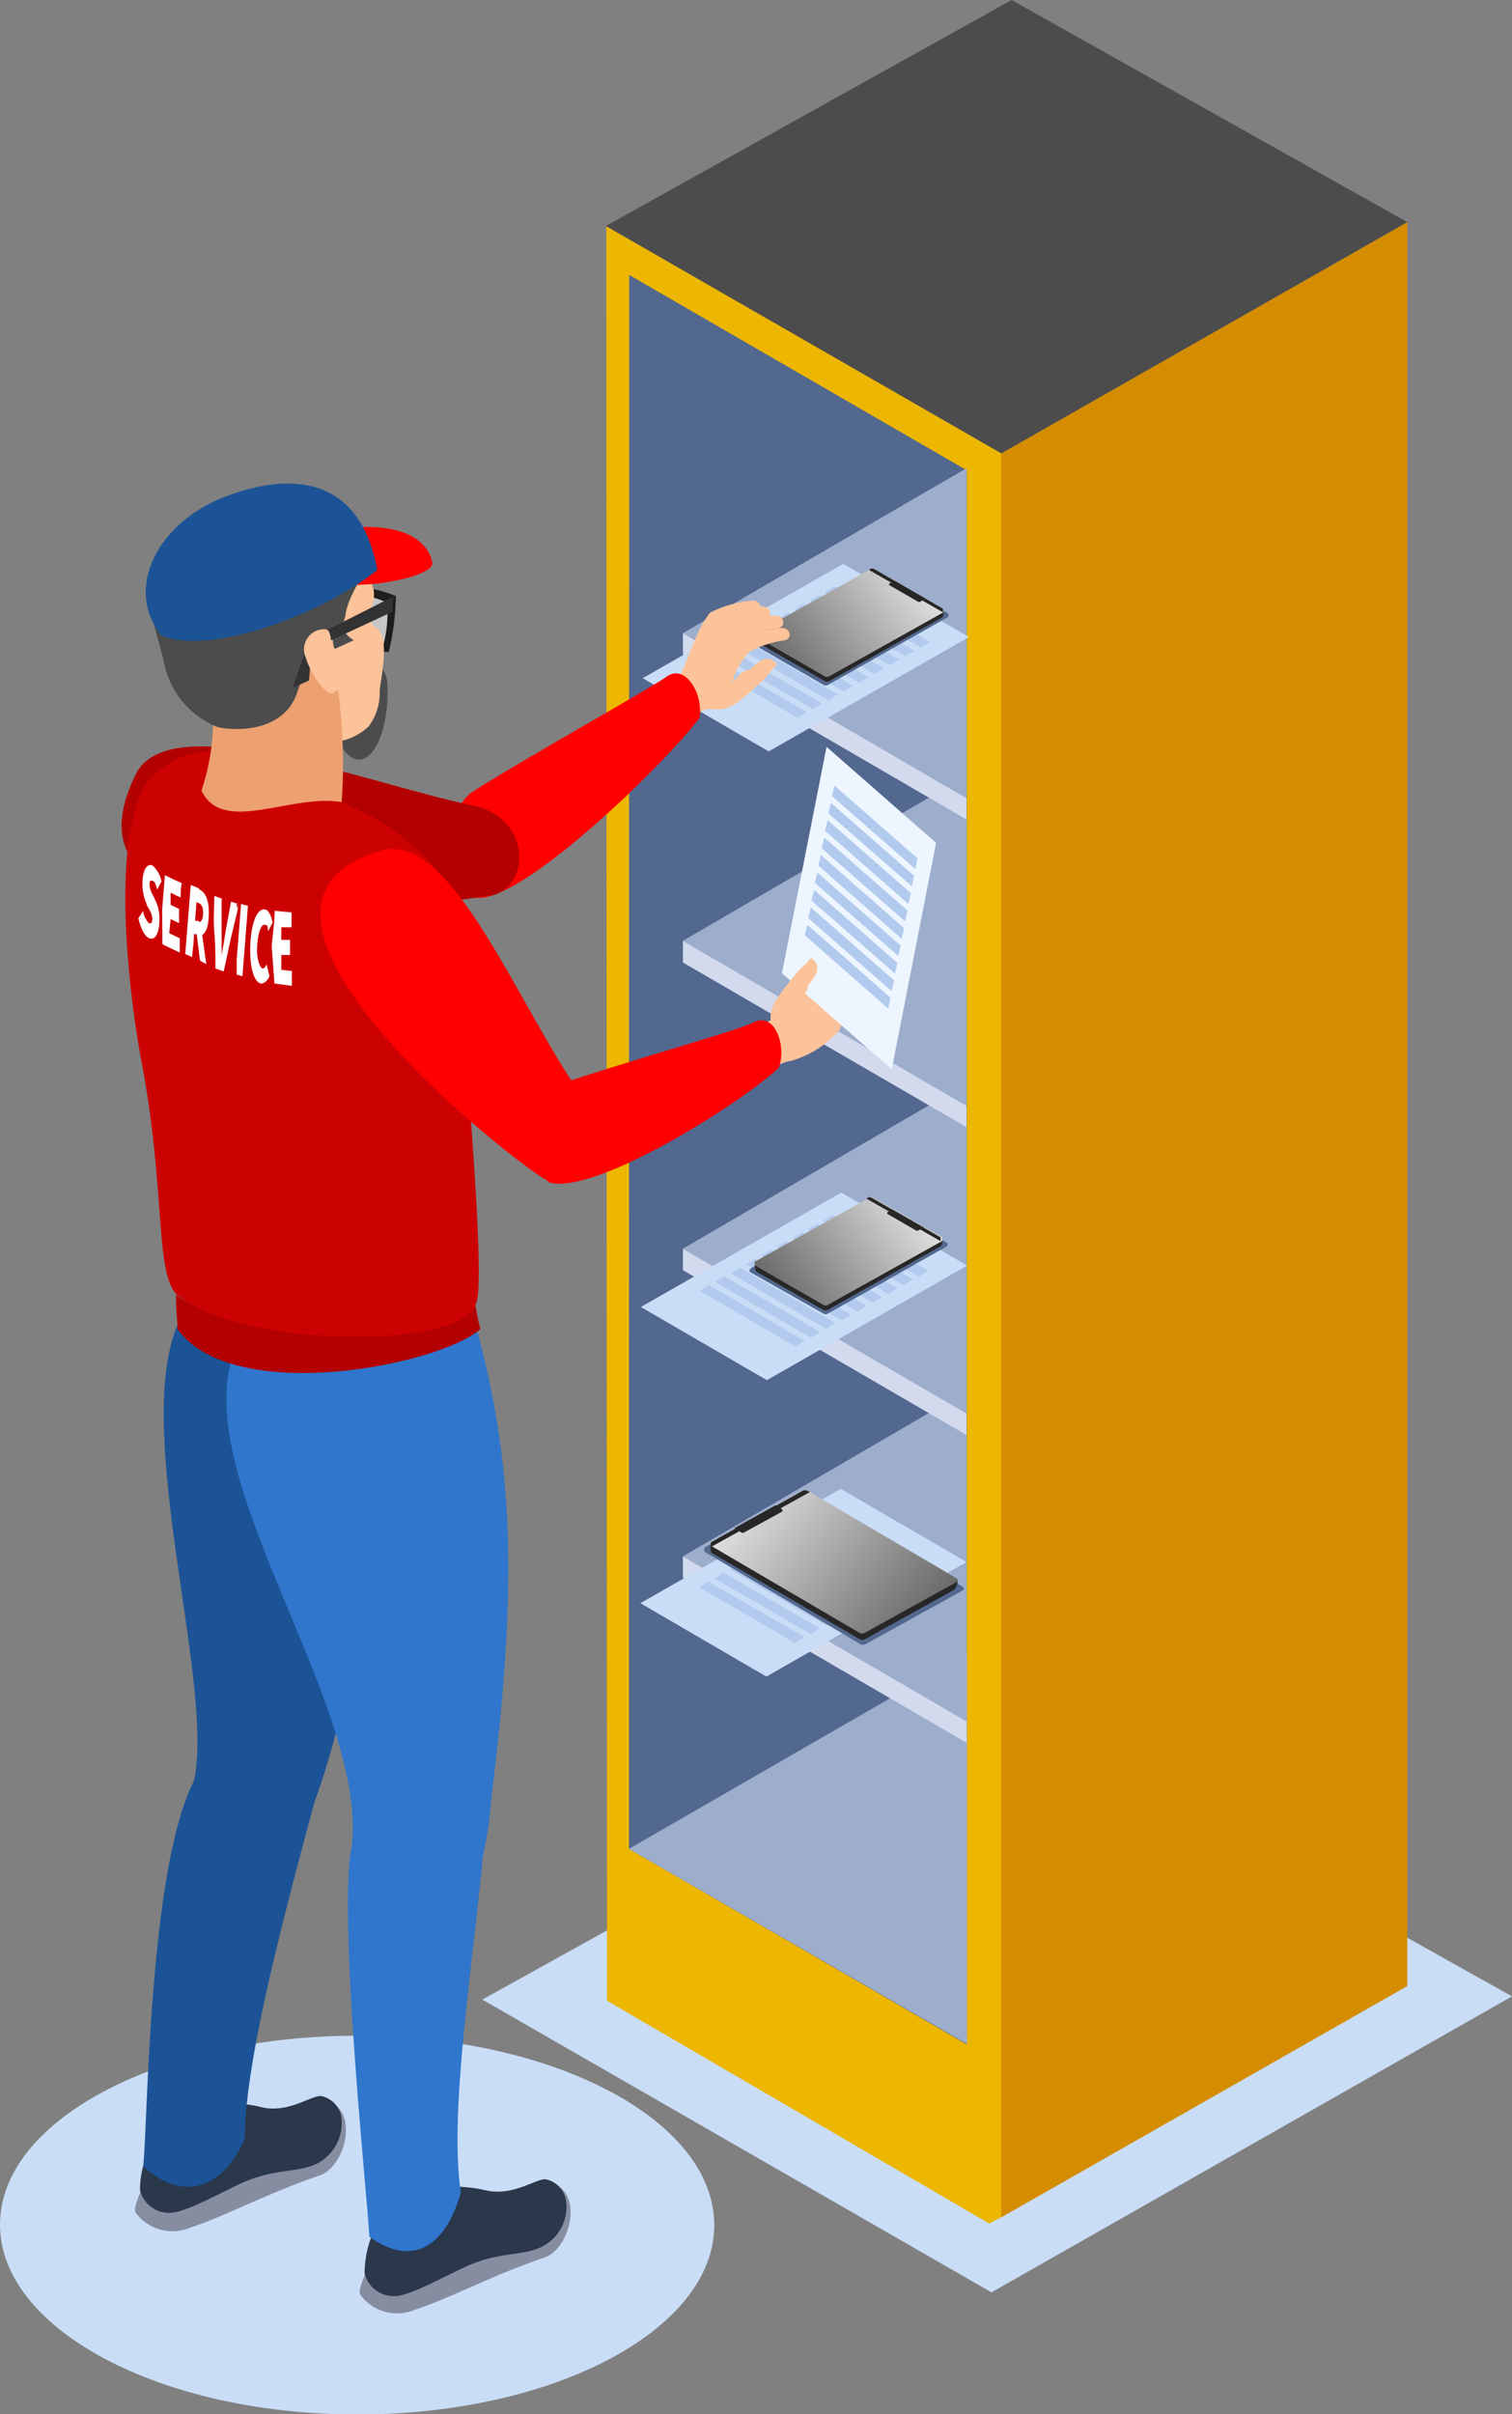 <?xml version="1.0" encoding="UTF-8"?> <svg xmlns="http://www.w3.org/2000/svg" xmlns:xlink="http://www.w3.org/1999/xlink" viewBox="0 0 66.11 105.54"><rect x="0" y="0" width="66.11" height="105.54" fill="#808080" stroke="none"/> <defs> <style>.cls-1{fill:#caddf7;}.cls-1,.cls-10,.cls-11,.cls-12,.cls-13,.cls-14,.cls-15,.cls-16,.cls-17,.cls-18,.cls-19,.cls-2,.cls-20,.cls-21,.cls-23,.cls-24,.cls-26,.cls-3,.cls-4,.cls-5,.cls-6,.cls-7,.cls-8,.cls-9{fill-rule:evenodd;}.cls-2{fill:#edb600;}.cls-3{fill:#d48d00;}.cls-4{fill:#4c4c4c;}.cls-5{fill:#53688f;}.cls-6{fill:#9dadcc;}.cls-7{fill:#d3daed;}.cls-8{fill:#b2caed;}.cls-9{fill:#272727;}.cls-10{fill:url(#GradientFill_4);}.cls-11{fill:url(#GradientFill_4-2);}.cls-12{fill:url(#GradientFill_4-3);}.cls-13{fill:#fcc39a;}.cls-14{fill:red;}.cls-15{fill:#878da1;}.cls-16{fill:#2b374a;}.cls-17{fill:#1c5396;}.cls-18{fill:#2f76cc;}.cls-19{fill:#b30000;}.cls-20{fill:#cc0202;}.cls-21{fill:#c6c6c6;}.cls-22{fill:#1d1d1b;}.cls-23{fill:#eda070;}.cls-24{fill:#333;}.cls-25{fill:#fff;}.cls-26{fill:#edf5ff;}</style> <linearGradient id="GradientFill_4" x1="42.11" y1="72.84" x2="30.83" y2="63.71" gradientUnits="userSpaceOnUse"> <stop offset="0" stop-color="#4a4a49"></stop> <stop offset="1" stop-color="#fff"></stop> </linearGradient> <linearGradient id="GradientFill_4-2" x1="32.62" y1="58.06" x2="41.49" y2="51.37" xlink:href="#GradientFill_4"></linearGradient> <linearGradient id="GradientFill_4-3" x1="32.7" y1="30.57" x2="41.58" y2="23.88" xlink:href="#GradientFill_4"></linearGradient> </defs> <title>4Ресурс 4</title> <g id="Слой_2" data-name="Слой 2"> <g id="_1" data-name="1"> <polygon class="cls-1" points="21.09 87.42 43.35 100.22 66.11 87.28 43.83 74.8 21.09 87.42"></polygon> <polygon class="cls-2" points="26.51 9.88 43.79 19.82 43.79 96.93 43.25 97.21 26.54 87.47 26.51 9.88"></polygon> <polygon class="cls-3" points="61.53 9.71 43.78 19.82 43.78 96.94 61.53 86.83 61.53 9.71"></polygon> <polygon class="cls-4" points="26.49 9.88 43.78 19.82 61.53 9.71 44.23 0 26.49 9.88"></polygon> <polygon class="cls-5" points="27.51 12.02 27.5 80.83 42.27 89.38 42.27 20.56 27.51 12.02"></polygon> <polygon class="cls-6" points="27.5 80.83 42.28 89.36 42.28 72.31 27.5 80.83"></polygon> <polygon class="cls-7" points="29.86 68.98 42.26 76.19 42.26 62.68 40.93 61.6 29.86 68.05 29.86 68.98"></polygon> <polygon class="cls-6" points="29.86 68.05 42.26 75.26 42.26 60.82 29.86 68.05"></polygon> <polygon class="cls-7" points="29.86 55.53 42.26 62.74 42.26 49.23 40.93 48.15 29.86 54.6 29.86 55.53"></polygon> <polygon class="cls-6" points="29.86 54.6 42.26 61.8 42.26 47.37 29.86 54.6"></polygon> <polygon class="cls-7" points="29.86 42.08 42.26 49.28 42.26 35.77 40.93 34.7 29.86 41.14 29.86 42.08"></polygon> <polygon class="cls-6" points="29.86 41.14 42.26 48.35 42.26 33.92 29.86 41.14"></polygon> <polygon class="cls-7" points="29.86 28.62 42.26 35.83 42.26 22.32 40.93 21.25 29.86 27.69 29.86 28.62"></polygon> <polygon class="cls-6" points="29.86 27.69 42.26 34.9 42.26 20.47 29.86 27.69"></polygon> <path class="cls-1" d="M15.62,89c8.62,0,15.61,3.71,15.61,8.28s-7,8.28-15.61,8.28S0,101.83,0,97.26,7,89,15.62,89Z"></path> <polygon class="cls-1" points="42.26 68.29 33.51 73.3 28 70.09 36.76 65.09 42.26 68.29"></polygon> <polygon class="cls-8" points="40.56 68.51 40.16 68.76 35.97 66.33 36.37 66.08 40.56 68.51"></polygon> <polygon class="cls-8" points="39.88 68.89 39.49 69.15 35.29 66.71 35.7 66.46 39.88 68.89"></polygon> <polygon class="cls-8" points="39.21 69.27 38.81 69.53 34.62 67.09 35.02 66.84 39.21 69.27"></polygon> <polygon class="cls-8" points="38.53 69.66 38.14 69.91 33.94 67.47 34.35 67.22 38.53 69.66"></polygon> <polygon class="cls-8" points="37.86 70.04 37.46 70.3 33.27 67.86 33.67 67.61 37.86 70.04"></polygon> <polygon class="cls-8" points="37.18 70.42 36.79 70.68 32.59 68.24 33 67.99 37.18 70.42"></polygon> <polygon class="cls-8" points="36.51 70.81 36.11 71.06 31.92 68.62 32.32 68.37 36.51 70.81"></polygon> <polygon class="cls-8" points="35.83 71.19 35.44 71.44 31.24 69.01 31.65 68.76 35.83 71.19"></polygon> <polygon class="cls-8" points="35.16 71.57 34.76 71.83 30.57 69.39 30.97 69.14 35.16 71.57"></polygon> <path class="cls-5" d="M42.06,69.55l-4.19,2.32a.26.26,0,0,1-.27,0l-6.75-4a.15.15,0,0,1-.07-.12.13.13,0,0,1,.07-.12L35,65.36a.26.26,0,0,1,.27,0l6.81,4a.17.17,0,0,1,.07.13S42.11,69.52,42.06,69.55Z"></path> <path class="cls-9" d="M41.69,69.52l-3.86,2.14a.23.23,0,0,1-.25,0l-6.43-3.75c-.11-.07-.09-.36-.09-.4,0-.19,3.6-1.94,4-2.18a.24.24,0,0,1,.26,0l6.56,3.76S41.85,69.43,41.69,69.52Z"></path> <path class="cls-10" d="M41.82,69.17l-4,2.21a.25.25,0,0,1-.25,0L31.12,67.6a.11.11,0,0,1-.06-.1.11.11,0,0,1,.06-.11l3.94-2.21a.24.24,0,0,1,.26,0L41.82,69a.14.14,0,0,1,.07.11C41.89,69.12,41.86,69.14,41.82,69.17Z"></path> <path class="cls-9" d="M35.41,65.23l-4.28,2.38h0a.11.11,0,0,1-.06-.1.11.11,0,0,1,.06-.11l3.94-2.21a.24.24,0,0,1,.26,0Z"></path> <path class="cls-9" d="M34.21,66.08,32.53,67a.11.11,0,0,1-.11,0l-.31-.19,1.8-1,.3.18a.05.05,0,0,1,0,0A0,0,0,0,1,34.21,66.08Z"></path> <polygon class="cls-1" points="42.29 55.33 33.53 60.34 28.02 57.14 36.78 52.14 42.29 55.33"></polygon> <polygon class="cls-8" points="40.58 55.55 40.18 55.81 35.99 53.37 36.4 53.12 40.58 55.55"></polygon> <polygon class="cls-8" points="39.91 55.93 39.51 56.19 35.31 53.75 35.72 53.5 39.91 55.93"></polygon> <polygon class="cls-8" points="39.23 56.32 38.83 56.57 34.64 54.13 35.05 53.88 39.23 56.32"></polygon> <polygon class="cls-8" points="38.56 56.7 38.16 56.95 33.97 54.52 34.37 54.27 38.56 56.7"></polygon> <polygon class="cls-8" points="37.88 57.08 37.48 57.34 33.29 54.9 33.7 54.65 37.88 57.08"></polygon> <polygon class="cls-8" points="37.21 57.47 36.81 57.72 32.62 55.28 33.02 55.03 37.21 57.47"></polygon> <polygon class="cls-8" points="36.53 57.85 36.13 58.1 31.94 55.67 32.35 55.42 36.53 57.85"></polygon> <polygon class="cls-8" points="35.86 58.23 35.46 58.49 31.27 56.05 31.67 55.8 35.86 58.23"></polygon> <polygon class="cls-8" points="35.18 58.62 34.78 58.87 30.59 56.43 31 56.18 35.18 58.62"></polygon> <path class="cls-5" d="M32.79,55.61,36,57.43a.2.2,0,0,0,.2,0l5.18-2.93a.11.11,0,0,0,.05-.09.09.09,0,0,0-.05-.09l-3.12-1.81a.2.2,0,0,0-.21,0l-5.21,2.93a.13.13,0,0,0-.06.09S32.76,55.59,32.79,55.61Z"></path> <path class="cls-9" d="M33.08,55.6,36,57.27a.21.21,0,0,0,.19,0l4.93-2.78c.09-.05.08-.27.08-.31s-2.72-1.51-3-1.7a.23.23,0,0,0-.2,0l-5,2.79S33,55.53,33.08,55.6Z"></path> <path class="cls-11" d="M33,55.32l3,1.73a.17.17,0,0,0,.19,0l5-2.79a.1.1,0,0,0,0-.08.11.11,0,0,0,0-.09l-3-1.72a.17.17,0,0,0-.19,0l-5,2.79a.12.12,0,0,0,0,.09A.07.07,0,0,0,33,55.32Z"></path> <path class="cls-9" d="M37.9,52.41l3.22,1.85h0a.1.1,0,0,0,0-.08.11.11,0,0,0,0-.09l-3-1.72a.17.17,0,0,0-.19,0Z"></path> <path class="cls-9" d="M38.8,53.07l1.26.73a.11.11,0,0,0,.08,0l.25-.14L39,52.87,38.8,53s0,0,0,0S38.78,53.06,38.8,53.07Z"></path> <polygon class="cls-1" points="42.37 27.85 33.61 32.85 28.1 29.65 36.87 24.65 42.37 27.85"></polygon> <polygon class="cls-8" points="40.66 28.06 40.27 28.32 36.07 25.88 36.48 25.63 40.66 28.06"></polygon> <polygon class="cls-8" points="39.99 28.45 39.59 28.7 35.4 26.27 35.8 26.02 39.99 28.45"></polygon> <polygon class="cls-8" points="39.31 28.83 38.92 29.09 34.72 26.65 35.13 26.4 39.31 28.83"></polygon> <polygon class="cls-8" points="38.64 29.21 38.24 29.47 34.05 27.03 34.45 26.78 38.64 29.21"></polygon> <polygon class="cls-8" points="37.97 29.6 37.57 29.85 33.37 27.41 33.78 27.16 37.97 29.6"></polygon> <polygon class="cls-8" points="37.29 29.98 36.89 30.23 32.7 27.8 33.1 27.55 37.29 29.98"></polygon> <polygon class="cls-8" points="36.62 30.36 36.22 30.62 32.02 28.18 32.43 27.93 36.62 30.36"></polygon> <polygon class="cls-8" points="35.94 30.75 35.54 31 31.35 28.56 31.75 28.31 35.94 30.75"></polygon> <polygon class="cls-8" points="35.27 31.13 34.87 31.38 30.67 28.95 31.08 28.7 35.27 31.13"></polygon> <path class="cls-5" d="M32.87,28.13,36,29.94a.2.2,0,0,0,.21,0L41.41,27a.1.1,0,0,0,.06-.09.12.12,0,0,0,0-.09L38.3,25a.2.2,0,0,0-.21,0L32.87,28a.13.13,0,0,0-.06.1S32.84,28.11,32.87,28.13Z"></path> <path class="cls-9" d="M33.16,28.11l2.91,1.67a.17.17,0,0,0,.19,0L41.18,27c.09-.05.08-.27.08-.3a34,34,0,0,0-3-1.7.19.19,0,0,0-.19,0l-5,2.79S33,28,33.16,28.11Z"></path> <path class="cls-12" d="M33.06,27.84l3,1.73a.21.21,0,0,0,.19,0l5-2.8a.1.1,0,0,0,0-.08.09.09,0,0,0,0-.08l-3-1.73a.21.21,0,0,0-.19,0l-5,2.8a.11.11,0,0,0-.05.09S33,27.82,33.06,27.84Z"></path> <path class="cls-9" d="M38,24.92l3.23,1.85h0a.1.1,0,0,0,0-.08.09.09,0,0,0,0-.08l-3-1.73a.21.21,0,0,0-.19,0Z"></path> <path class="cls-9" d="M38.88,25.58l1.27.73a.08.08,0,0,0,.08,0l.24-.14-1.36-.78-.23.12a.08.08,0,0,0,0,0S38.87,25.57,38.88,25.58Z"></path> <path class="cls-13" d="M30.44,31.3c.61-.66.83.07,1.7-.59.17-.21-.68-.62.6-2.19.13-.36-1.39-1.85-1.74-1.64-.53.5-.95,2.24-1.66,3.41C29.2,30.69,29.45,31.21,30.44,31.3Z"></path> <path class="cls-13" d="M32.61,28.59A4.36,4.36,0,0,1,34.27,28c.44-.07.27-.61-.16-.54a4.84,4.84,0,0,0-1.68.46A.34.34,0,0,0,32.61,28.59Z"></path> <path class="cls-13" d="M32.34,28A4.23,4.23,0,0,1,34,27.47c.43-.08.27-.62-.17-.55a4.9,4.9,0,0,0-1.68.47C31.73,27.51,31.94,28.17,32.34,28Z"></path> <path class="cls-13" d="M31.76,27.63a4.18,4.18,0,0,1,1.67-.56c.43-.08.27-.62-.17-.55a4.69,4.69,0,0,0-1.68.47C31.15,27.11,31.36,27.77,31.76,27.63Z"></path> <path class="cls-13" d="M31.37,27.38A4.36,4.36,0,0,1,33,26.81c.44-.07.28-.61-.16-.55a5.07,5.07,0,0,0-1.68.47A.34.34,0,0,0,31.37,27.38Z"></path> <path class="cls-13" d="M31.21,31a1.55,1.55,0,0,0,1.14-.37c.4-.3.79-.7.95-.83.39-.36.29-.39.68-.75-.19-.24-.52-.48-1.17.21-.19.07-.31,0-.74.54C30.72,29.49,30.65,30.85,31.21,31Z"></path> <path class="cls-14" d="M20.82,39.25c2,.23,8.19-5.78,9.77-7.87.16-1.09-.64-2.37-1.44-1.8s-6.15,3.54-8.59,5.1A3,3,0,0,0,20.82,39.25Z"></path> <path class="cls-15" d="M14.62,92c1,.69.38,2.77-.65,3.11-2.34.8-4.11,1.78-5.65,2.28a2,2,0,0,1-2.4-.67c-.14-.39.72-1.84.72-1.84C9.39,95.13,13.4,91.28,14.62,92Z"></path> <path class="cls-16" d="M11.41,92.12c1.21.3,2.24-.55,2.65-.48a1.13,1.13,0,0,1,.86.88,2,2,0,0,1-1.06,2.07c-.81.4-1.73.21-3.1.77-.75.3-2.59,1.37-3.29,1.38a1.3,1.3,0,0,1-1.35-1C6.17,92.66,9.09,91.53,11.41,92.12Z"></path> <path class="cls-17" d="M13.67,79a32,32,0,0,0,1.12-3.67c2.45-9.43,3-12.4,2.19-18.26-2-.66-6.63,1.35-8.4-.41-3.64,3.64,1,16.78-.13,21.35C9.25,79.32,11.92,80.51,13.67,79Z"></path> <path class="cls-17" d="M6.26,94.7c1.68,1.57,3.43,1.06,4.44-1.17,0-3.54,1.87-10.34,3.09-14.9C14.5,75.82,10,74.35,8.41,78,6.48,82,6.46,93.06,6.26,94.7Z"></path> <path class="cls-15" d="M24.44,95.59c1,.69.39,2.77-.64,3.11-2.35.8-4.11,1.78-5.66,2.28a2,2,0,0,1-2.4-.67c-.13-.39.73-1.84.73-1.84C19.22,98.77,23.23,94.92,24.44,95.59Z"></path> <path class="cls-16" d="M21.24,95.76c1.21.28,2.24-.55,2.64-.48a1.13,1.13,0,0,1,.86.88,1.94,1.94,0,0,1-1.06,2.07c-.8.4-1.73.21-3.09.77-.76.3-2.6,1.37-3.29,1.38a1.3,1.3,0,0,1-1.36-1C16,96.3,18.53,95.14,21.24,95.76Z"></path> <path class="cls-18" d="M21.07,81.33a17.2,17.2,0,0,0,.42-2.78c1.2-9.57.89-14.79-.66-20.49-2-.43-7.89,1.32-9.89-.23-4.13,5.24,5.41,16.42,4.41,23.11C16.32,82.17,19.53,83,21.07,81.33Z"></path> <path class="cls-18" d="M16.15,97.79c1.91,1.37,3.35.39,4-1.94-.55-3.53.6-10.45,1-15.12.24-2.87-4.88-3.58-5.82.21C14.83,84.48,16.07,96.14,16.15,97.79Z"></path> <path class="cls-19" d="M6,33.73C1.72,42,18.87,39.57,21.58,39.13c1.63-.46,1.57-3.32-.76-3.88C16,34.25,7.67,30.93,6,33.73Z"></path> <path class="cls-19" d="M21,58.11c-1.82,1.59-10.79,3.37-13.24,0,0-.39-.09-1.11-.06-1.5,2.77,2,10,2.2,13.08.45C20.84,57.39,20.91,57.75,21,58.11Z"></path> <path class="cls-20" d="M15.45,35.31a9.69,9.69,0,0,1,3.82,2.95c1.07,1.4,1,4.53,1,4.94-.13,1.33,1.07,13.09.52,13.83-.63,2-10.25,1.93-13.08-.45-.94-1-.46-4.58-1.53-10.21-.29-1.48-1.6-9.61.35-12.33a4,4,0,0,1,2.67-1.2C11.66,33.13,15,35.2,15.45,35.31Z"></path> <path class="cls-14" d="M16.65,37.19C8.57,39.55,21.41,50,23.7,51.48c1.71,1,3.1-1.51,1.78-3.51C22.63,44,19.77,36.28,16.65,37.19Z"></path> <polygon class="cls-21" points="17.13 26.11 16.93 28.33 14.9 28.1 15.17 25.8 17.13 26.11"></polygon> <path class="cls-22" d="M16.93,26.35a5.76,5.76,0,0,1-.15,1.79L16,28.05v.35l1,.11a11.64,11.64,0,0,0,.31-2.45A5.4,5.4,0,0,0,16,25.7v.36A3.44,3.44,0,0,1,16.93,26.35ZM16,28.05,15.1,28c.07-.65.14-1.3.22-1.95a6.21,6.21,0,0,1,.7.06V25.7c-.35-.05-.68-.07-1-.09l-.3,2.64L16,28.4Z"></path> <path class="cls-4" d="M16.28,28.91a1.06,1.06,0,0,1,.65.95c.17,2.65-1.22,4.73-2.29,2.22-.46-1.07-1.36-1.94-.37-2.84A2.46,2.46,0,0,1,16.28,28.91Z"></path> <path class="cls-13" d="M15.31,23.73a12.82,12.82,0,0,1,.88,1.68,1.14,1.14,0,0,1,.11.93c-.16.62-.29.76.21,1.16s.19,1.95.09,2.67a2.46,2.46,0,0,1-.49,1.6c-1.09,1-2.53.73-3.81.48s-4.13-2.94-4.66-3.88c-.59-2-.34-3.88,2.9-5.67C12,21.92,14.54,22.36,15.31,23.73Z"></path> <path class="cls-23" d="M14.71,29.7a24,24,0,0,1,.23,5.37c-2.18-.39-5.22,1.45-6.13-.51A9.71,9.71,0,0,0,9,29C8.79,28.15,14.18,27.19,14.71,29.7Z"></path> <path class="cls-4" d="M15.11,26.84c0,.26-.38.7.36,1.15l-.83.38c-.15-.23,0-.43-.2-.54-.63-.31-1,1.2-1.45,2.46-.69,2-3.35,1.58-3.55,1.47A3.84,3.84,0,0,1,7.2,29.1C6.87,27.5,6,25.81,7,24.24c1.61-2.69,5.14-3.92,8.32-1.16C16.92,24.5,15.39,25.32,15.11,26.84Z"></path> <polygon class="cls-24" points="13.52 27.94 17.21 26.07 17.15 26.75 13.63 28.39 13.51 29.75 12.8 30.07 13.52 27.94"></polygon> <path class="cls-13" d="M13.37,28.75c.21.72.88,1.66,1.18,1.55.75-.4.28-.87.07-1.59s-.1-1.19-.42-1.2A.88.88,0,0,0,13.37,28.75Z"></path> <path class="cls-14" d="M15.29,23.08a11.32,11.32,0,0,0-3.93,1c1.88-.15,2.22,1.15,3.28,1.4,1.34.31,4.4-.28,4.26-.9C18.56,23.09,16.57,22.94,15.29,23.08Z"></path> <path class="cls-17" d="M7.05,27.78c2,.88,6.87-.81,9.45-2.86-.8-4.26-3.95-4.23-6.62-3.22C6.93,22.81,5.4,25.69,7.05,27.78Z"></path> <path class="cls-25" d="M10.35,42.61v-.69l.07-.86.12-1.54.3.08-.12,1.55-.12,1.53-.25-.07Zm0-2.87.06-.25-.06,0v.27ZM11.41,43c.17,0,.31-.17.37-.32l-.12-.52c-.05.11-.12.2-.19.18s-.23-.31-.23-.77c0-.68.16-1.18.34-1.14s.1.09.14.28c.07-.13.14-.25.2-.38-.07-.34-.19-.54-.33-.57-.36-.07-.65.66-.65,1.79,0,.85.19,1.39.47,1.45ZM12,43l.76.1c0-.22,0-.43,0-.65l-.46-.05c0-.22,0-.43,0-.65l.38,0c0-.22,0-.44,0-.66-.13,0-.25,0-.38,0,0-.19,0-.37,0-.55l.45,0c0-.22,0-.43,0-.65l-.74-.07c0,.53-.09,1-.13,1.57Zm-1.6-3.53v.27L10.1,41c-.11.49-.21,1-.32,1.47l-.36-.13c0-.53,0-1.06-.05-1.59s0-1.06,0-1.58l.32.11c0,.49,0,1,0,1.47v1h0c.06-.31.11-.62.16-.94s.17-.92.25-1.39l.27.09Zm0,2.45,0,.67,0,0v-.69ZM8.7,41.68V40.31c.12,0,.18-.16.18-.41s-.07-.36-.18-.41v-.61l0,0c.24.1.43.39.43,1s-.12.88-.29,1l.18,1.27L8.75,42ZM6.49,41c.29.16.48-.21.48-.79a1.73,1.73,0,0,0-.17-.83l-.11-.24a1,1,0,0,1-.15-.43c0-.15,0-.25.13-.2s.14.19.2.38l.19-.35a1.19,1.19,0,0,0-.38-.69c-.25-.14-.45.2-.45.76a2.1,2.1,0,0,0,.18.91c0,.07.07.15.11.23a1,1,0,0,1,.14.41c0,.17-.06.25-.15.2a.92.92,0,0,1-.25-.53l-.21.31c.12.52.29.78.44.86ZM8.7,38.88v.61h0l-.11-.05-.06.82.11,0H8.7v1.37l-.1-.79-.12,0c0,.35-.06.7-.08,1l-.3-.13.12-1.51.12-1.51.36.15Zm-1.6,2.4c.25.12.5.25.76.36,0-.2,0-.41,0-.62l-.46-.22.06-.62.37.18c0-.2,0-.41,0-.62l-.37-.18c0-.18,0-.35,0-.53l.44.21c0-.21,0-.42.05-.63-.25-.11-.49-.22-.74-.35l-.12,1.51Z"></path> <path class="cls-13" d="M32.94,46.54c.53-.69.18-1.49.64-1.88C35,44,35.1,43.24,35.88,43c0-.1.11-.37.13-.42.78.35,1.24,1.05.7,2.45a4.44,4.44,0,0,1-2.12,1.35C34.19,46.4,33.25,47.06,32.94,46.54Z"></path> <polygon class="cls-26" points="36.14 32.65 34.19 42.55 38.99 46.75 40.93 36.85 36.14 32.65"></polygon> <polygon class="cls-8" points="36.48 34.34 36.37 34.8 40.02 37.99 40.12 37.53 36.48 34.34"></polygon> <polygon class="cls-8" points="36.33 35.1 36.22 35.56 39.87 38.75 39.97 38.29 36.33 35.1"></polygon> <polygon class="cls-8" points="36.19 35.86 36.07 36.32 39.72 39.52 39.83 39.05 36.19 35.86"></polygon> <polygon class="cls-8" points="36.04 36.62 35.92 37.08 39.57 40.28 39.68 39.81 36.04 36.62"></polygon> <polygon class="cls-8" points="35.89 37.38 35.78 37.84 39.42 41.04 39.53 40.58 35.89 37.38"></polygon> <polygon class="cls-8" points="35.74 38.15 35.63 38.6 39.28 41.8 39.38 41.34 35.74 38.15"></polygon> <polygon class="cls-8" points="35.6 38.91 35.48 39.37 39.13 42.56 39.24 42.1 35.6 38.91"></polygon> <polygon class="cls-8" points="35.45 39.67 35.33 40.13 38.98 43.33 39.09 42.86 35.45 39.67"></polygon> <polygon class="cls-8" points="35.3 40.43 35.19 40.89 38.83 44.09 38.94 43.62 35.3 40.43"></polygon> <path class="cls-13" d="M33.71,44.78A1.52,1.52,0,0,1,34,43.62a11.28,11.28,0,0,1,.77-1c.32-.42.36-.32.69-.74.25.17.52.48-.12,1.18-.06.2,0,.31-.49.78C35.22,45.16,33.87,45.33,33.71,44.78Z"></path> <path class="cls-14" d="M24,51.69c1.9.59,8.12-3.25,10.05-5,.36-1-.19-2.45-1.08-2s-7.31,2.18-10,3.26C21.3,49.06,22.77,50.49,24,51.69Z"></path> </g> </g> </svg> 